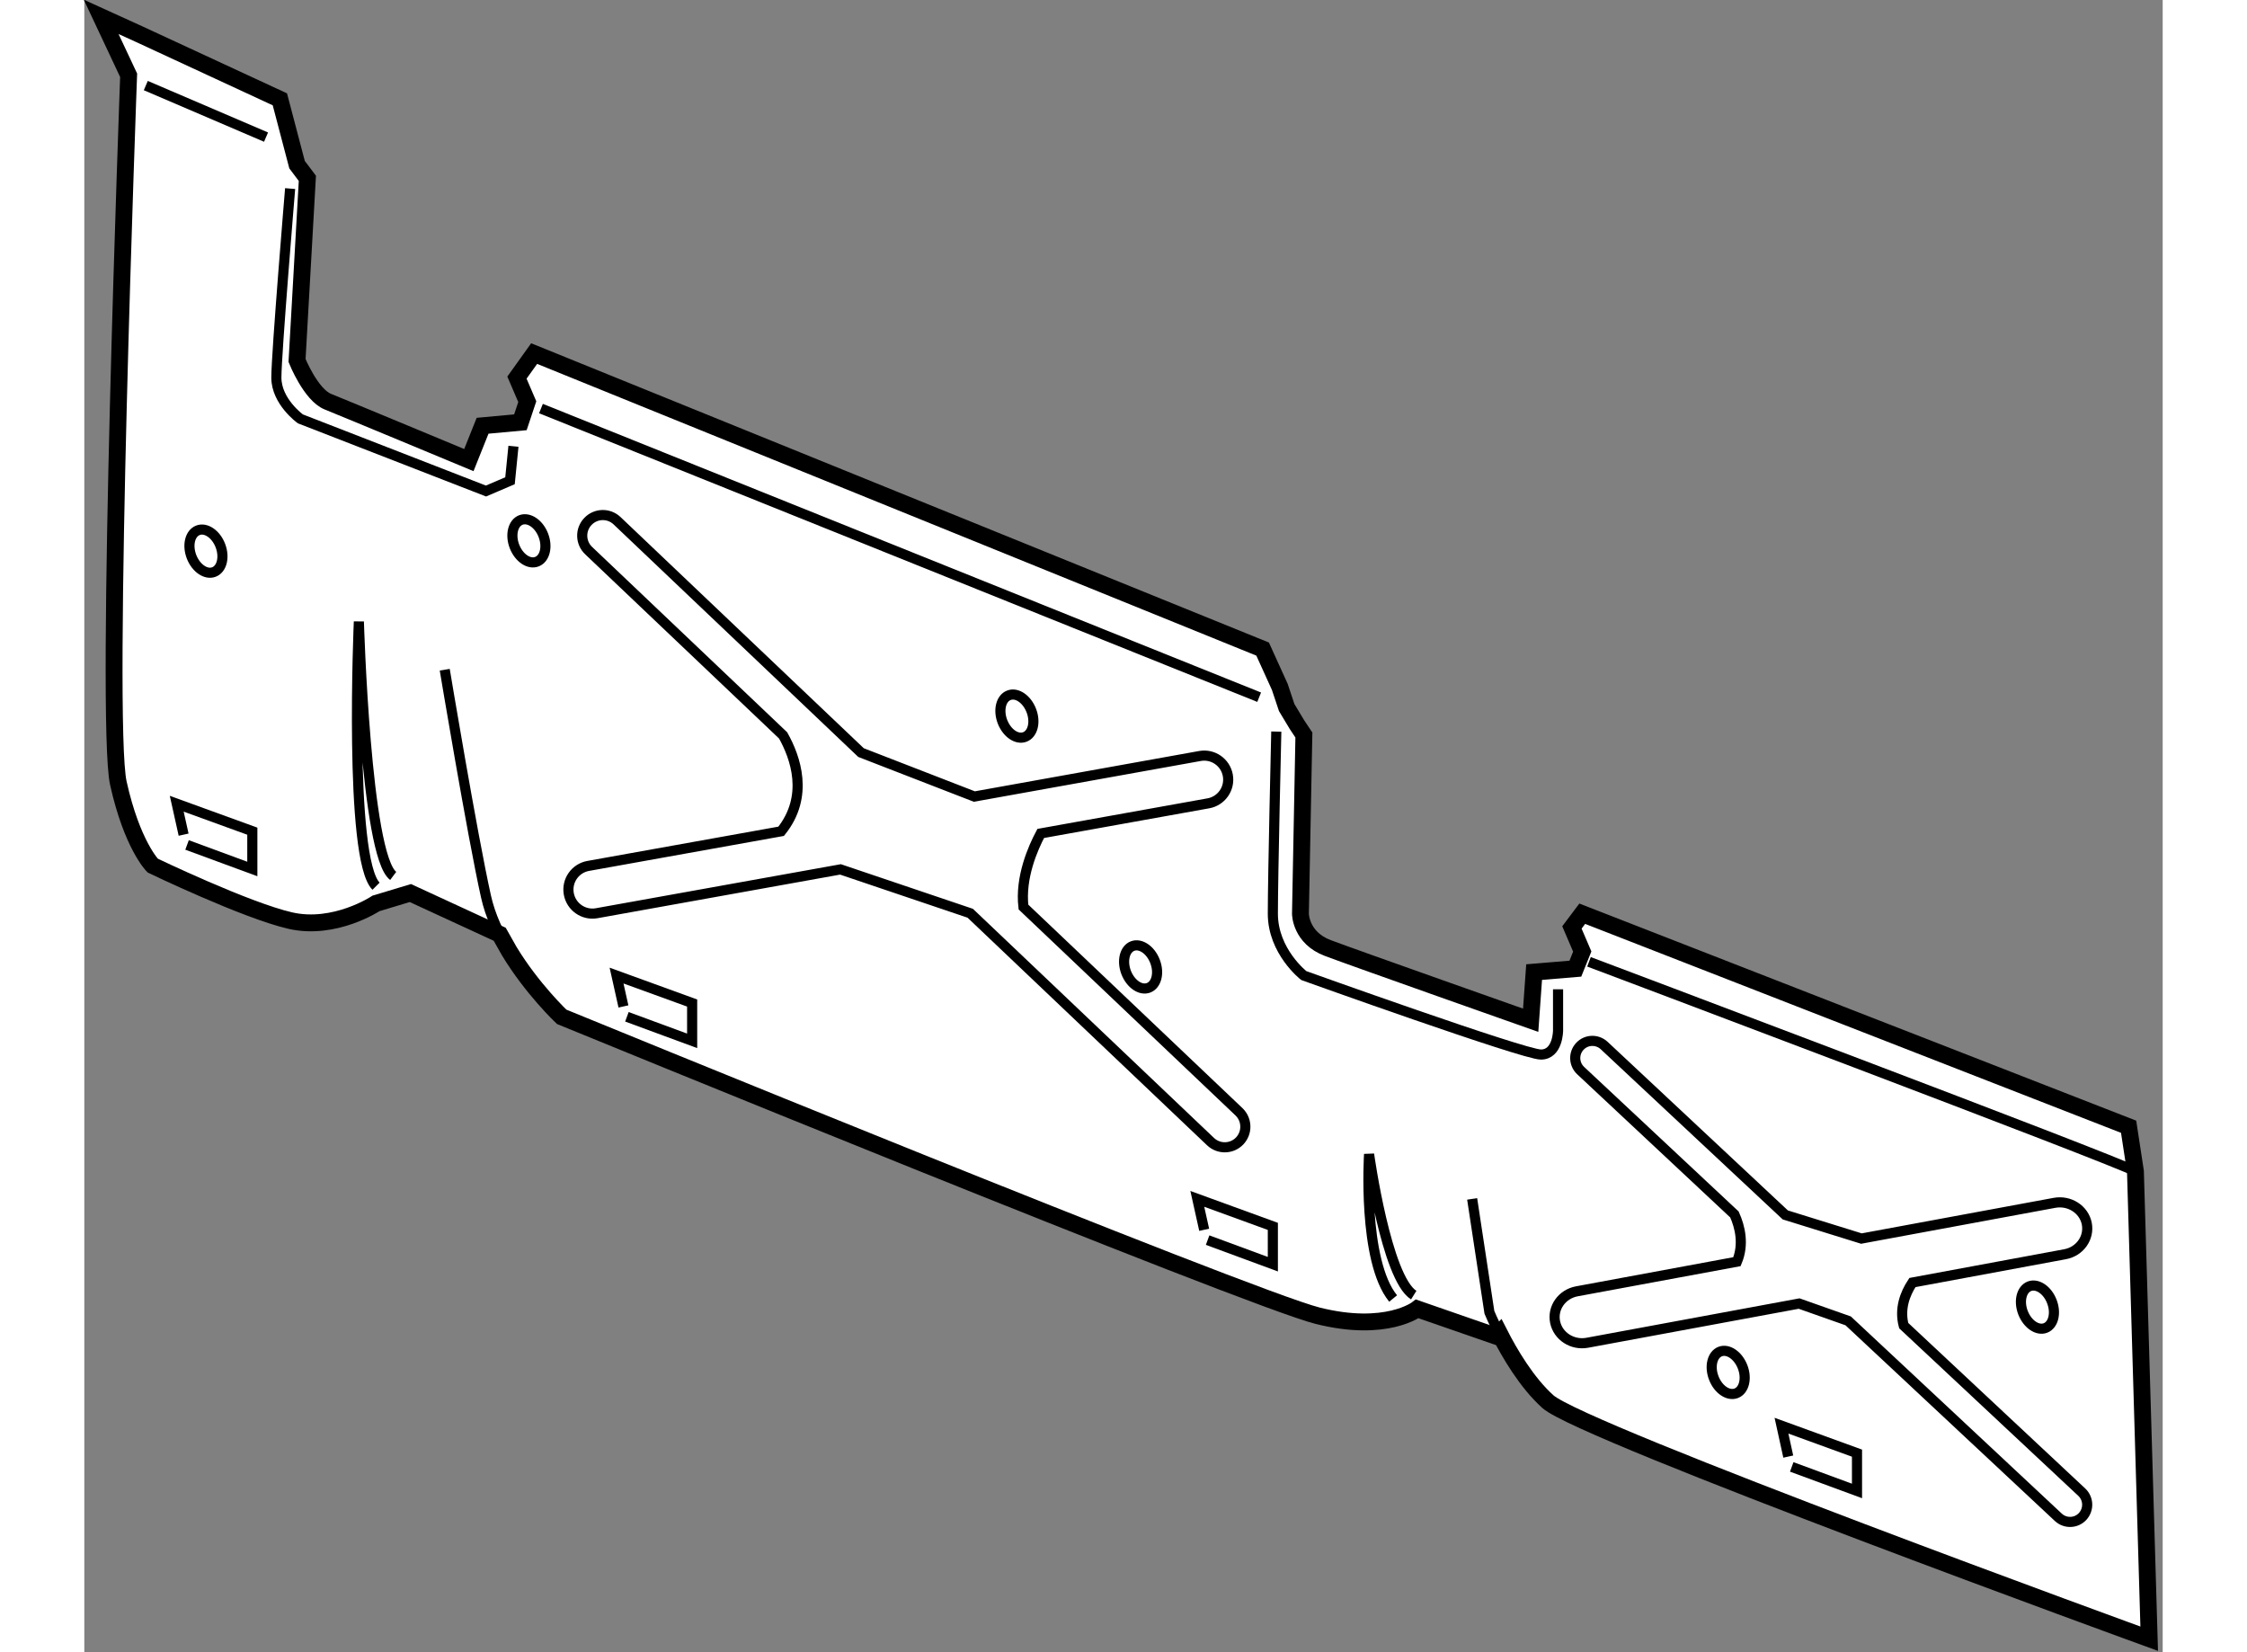<?xml version="1.0" encoding="utf-8"?>
<!-- Generator: Adobe Illustrator 15.1.0, SVG Export Plug-In . SVG Version: 6.00 Build 0)  -->
<!DOCTYPE svg PUBLIC "-//W3C//DTD SVG 1.1//EN" "http://www.w3.org/Graphics/SVG/1.1/DTD/svg11.dtd">
<svg version="1.1" xmlns="http://www.w3.org/2000/svg" xmlns:xlink="http://www.w3.org/1999/xlink" x="0px" y="0px" width="244.8px"
	 height="180px" viewBox="99.091 108.109 61.62 48.985" enable-background="new 0 0 244.8 180" xml:space="preserve">
	
<rect x="99.091" y="108.109" width="61.62" height="48.985" fill="#808080" stroke="none"/>
	
<g><path fill="#FFFFFF" stroke="#000000" stroke-width="0.5" d="M111.407,135.808l-2.649-1.222l-1.018,0.307
			c0,0-1.223,0.814-2.546,0.509c-1.325-0.306-4.075-1.63-4.075-1.63s-0.612-0.611-1.019-2.444
			c-0.408-1.834,0.305-20.987,0.305-20.987l-0.814-1.732l1.121,0.51l4.177,1.935l0.509,1.936l0.306,0.407l-0.306,5.4
			c0,0,0.408,1.019,0.917,1.222c0.51,0.204,4.177,1.731,4.177,1.731l0.407-1.018l1.121-0.103l0.204-0.611l-0.306-0.713l0.51-0.713
			l21.598,8.761l0.509,1.121l0.204,0.612l0.306,0.509l0.204,0.306l-0.102,5.298c0,0,0,0.714,0.815,1.019
			c0.814,0.306,6.011,2.14,6.011,2.14l0.102-1.428l1.223-0.102l0.204-0.508l-0.306-0.714l0.306-0.407l16.199,6.316l0.202,1.323
			l0.408,13.856c0,0-16.81-6.113-17.829-7.03c-0.627-0.564-1.139-1.438-1.438-2.027l-0.089,0.091l-2.344-0.813
			c0,0-0.916,0.714-2.954,0.203c-2.038-0.51-22.413-8.862-22.413-8.862s-0.877-0.828-1.553-1.945L111.407,135.808z"></path><path fill="none" stroke="#000000" stroke-width="0.3" d="M111.688,136.31c-0.301-0.499-0.563-1.055-0.688-1.621
			c-0.409-1.834-1.223-6.724-1.223-6.724"></path><path fill="none" stroke="#000000" stroke-width="0.3" d="M141.041,147.637c-0.188-0.366-0.292-0.621-0.292-0.621l-0.511-3.362"></path><polyline fill="none" stroke="#000000" stroke-width="0.3" points="102.035,132.855 101.831,131.938 104.072,132.752 
			104.072,133.873 102.137,133.16 		"></polyline><polyline fill="none" stroke="#000000" stroke-width="0.3" points="115.075,137.948 114.871,137.033 117.112,137.847 
			117.112,138.968 115.178,138.255 		"></polyline><polyline fill="none" stroke="#000000" stroke-width="0.3" points="132.293,144.57 132.089,143.653 134.329,144.469 
			134.329,145.59 132.395,144.876 		"></polyline><polyline fill="none" stroke="#000000" stroke-width="0.3" points="149.61,151.294 149.409,150.378 151.648,151.192 
			151.648,152.313 149.713,151.6 		"></polyline><path fill="none" stroke="#000000" stroke-width="0.3" d="M159.9,142.838c-0.51-0.305-16.198-6.213-16.198-6.213"></path><path fill="none" stroke="#000000" stroke-width="0.3" d="M142.785,137.439v1.222c0,0,0,0.713-0.509,0.713
			c-0.51,0-7.029-2.341-7.029-2.341s-0.918-0.714-0.918-1.835c0-1.12,0.102-5.399,0.102-5.399"></path><line fill="none" stroke="#000000" stroke-width="0.3" x1="112.63" y1="120.222" x2="133.923" y2="128.78"></line><path fill="none" stroke="#000000" stroke-width="0.3" d="M111.814,121.341l-0.102,1.021L111,122.667l-5.502-2.139
			c0,0-0.713-0.511-0.713-1.224c0-0.713,0.408-5.604,0.408-5.604"></path><line fill="none" stroke="#000000" stroke-width="0.3" x1="100.914" y1="110.646" x2="104.479" y2="112.174"></line><path fill="none" stroke="#000000" stroke-width="0.3" d="M107.74,134.383c-0.815-0.815-0.509-7.845-0.509-7.845
			s0.203,6.929,1.018,7.54"></path><path fill="none" stroke="#000000" stroke-width="0.3" d="M137.895,146.607c-0.916-1.121-0.713-4.278-0.713-4.278
			s0.51,3.667,1.324,4.178"></path><path fill="none" stroke="#000000" stroke-width="0.3" d="M133.324,141.071l-6.389-6.07c-0.104-0.877,0.283-1.752,0.512-2.182
			l4.971-0.893c0.388-0.07,0.646-0.441,0.576-0.829c-0.07-0.387-0.44-0.645-0.828-0.574l-6.687,1.202l-3.36-1.303l-7.234-6.875
			c-0.245-0.232-0.632-0.222-0.864,0.023c-0.232,0.243-0.223,0.631,0.022,0.863l5.766,5.479c0.366,0.651,0.777,1.802-0.058,2.843
			l-5.72,1.027c-0.387,0.069-0.646,0.44-0.576,0.827c0.07,0.387,0.44,0.646,0.828,0.575l7.227-1.299l3.847,1.3l7.125,6.771
			c0.245,0.232,0.631,0.223,0.864-0.021C133.578,141.69,133.568,141.304,133.324,141.071z"></path><path fill="none" stroke="#000000" stroke-width="0.3" d="M153.033,147.411c-0.131-0.497,0.036-0.941,0.258-1.277l4.523-0.839
			c0.442-0.08,0.73-0.488,0.646-0.911c-0.086-0.421-0.514-0.695-0.957-0.613l-5.724,1.059l-2.257-0.701l-5.371-5.023
			c-0.205-0.19-0.527-0.182-0.719,0.024c-0.193,0.205-0.182,0.528,0.023,0.72l4.559,4.265c0.167,0.371,0.289,0.885,0.075,1.4
			l-4.747,0.879c-0.441,0.082-0.73,0.49-0.645,0.91c0.086,0.423,0.515,0.698,0.957,0.615l6.278-1.162l1.454,0.513l6.23,5.823
			c0.205,0.192,0.527,0.183,0.719-0.022c0.192-0.207,0.183-0.528-0.023-0.722L153.033,147.411z"></path><path fill="none" stroke="#000000" stroke-width="0.3" d="M127.168,129.176c0.132,0.342,0.045,0.691-0.191,0.782
			c-0.236,0.091-0.533-0.111-0.665-0.454c-0.13-0.342-0.044-0.692,0.191-0.781C126.739,128.63,127.037,128.835,127.168,129.176z"></path><path fill="none" stroke="#000000" stroke-width="0.3" d="M130.836,136.613c0.131,0.342,0.045,0.691-0.191,0.782
			c-0.236,0.091-0.534-0.113-0.666-0.455c-0.129-0.34-0.045-0.691,0.191-0.782C130.406,136.068,130.705,136.271,130.836,136.613z"></path><path fill="none" stroke="#000000" stroke-width="0.3" d="M148.257,148.636c0.131,0.34,0.045,0.691-0.19,0.781
			c-0.237,0.09-0.536-0.112-0.666-0.455c-0.131-0.34-0.045-0.691,0.191-0.782C147.828,148.09,148.125,148.293,148.257,148.636z"></path><path fill="none" stroke="#000000" stroke-width="0.3" d="M112.701,123.98c0.131,0.34,0.045,0.691-0.191,0.781
			c-0.237,0.092-0.534-0.112-0.666-0.453c-0.131-0.341-0.045-0.692,0.191-0.783C112.273,123.436,112.571,123.64,112.701,123.98z"></path><path fill="none" stroke="#000000" stroke-width="0.3" d="M103.125,124.285c0.131,0.342,0.045,0.693-0.191,0.783
			c-0.236,0.091-0.534-0.114-0.665-0.455c-0.13-0.341-0.045-0.691,0.192-0.782C102.696,123.74,102.995,123.944,103.125,124.285z"></path><path fill="none" stroke="#000000" stroke-width="0.3" d="M157.426,146.699c0.131,0.34,0.045,0.692-0.191,0.782
			c-0.236,0.09-0.534-0.113-0.666-0.455c-0.13-0.342-0.044-0.69,0.191-0.782C156.997,146.154,157.296,146.357,157.426,146.699z"></path></g>


</svg>